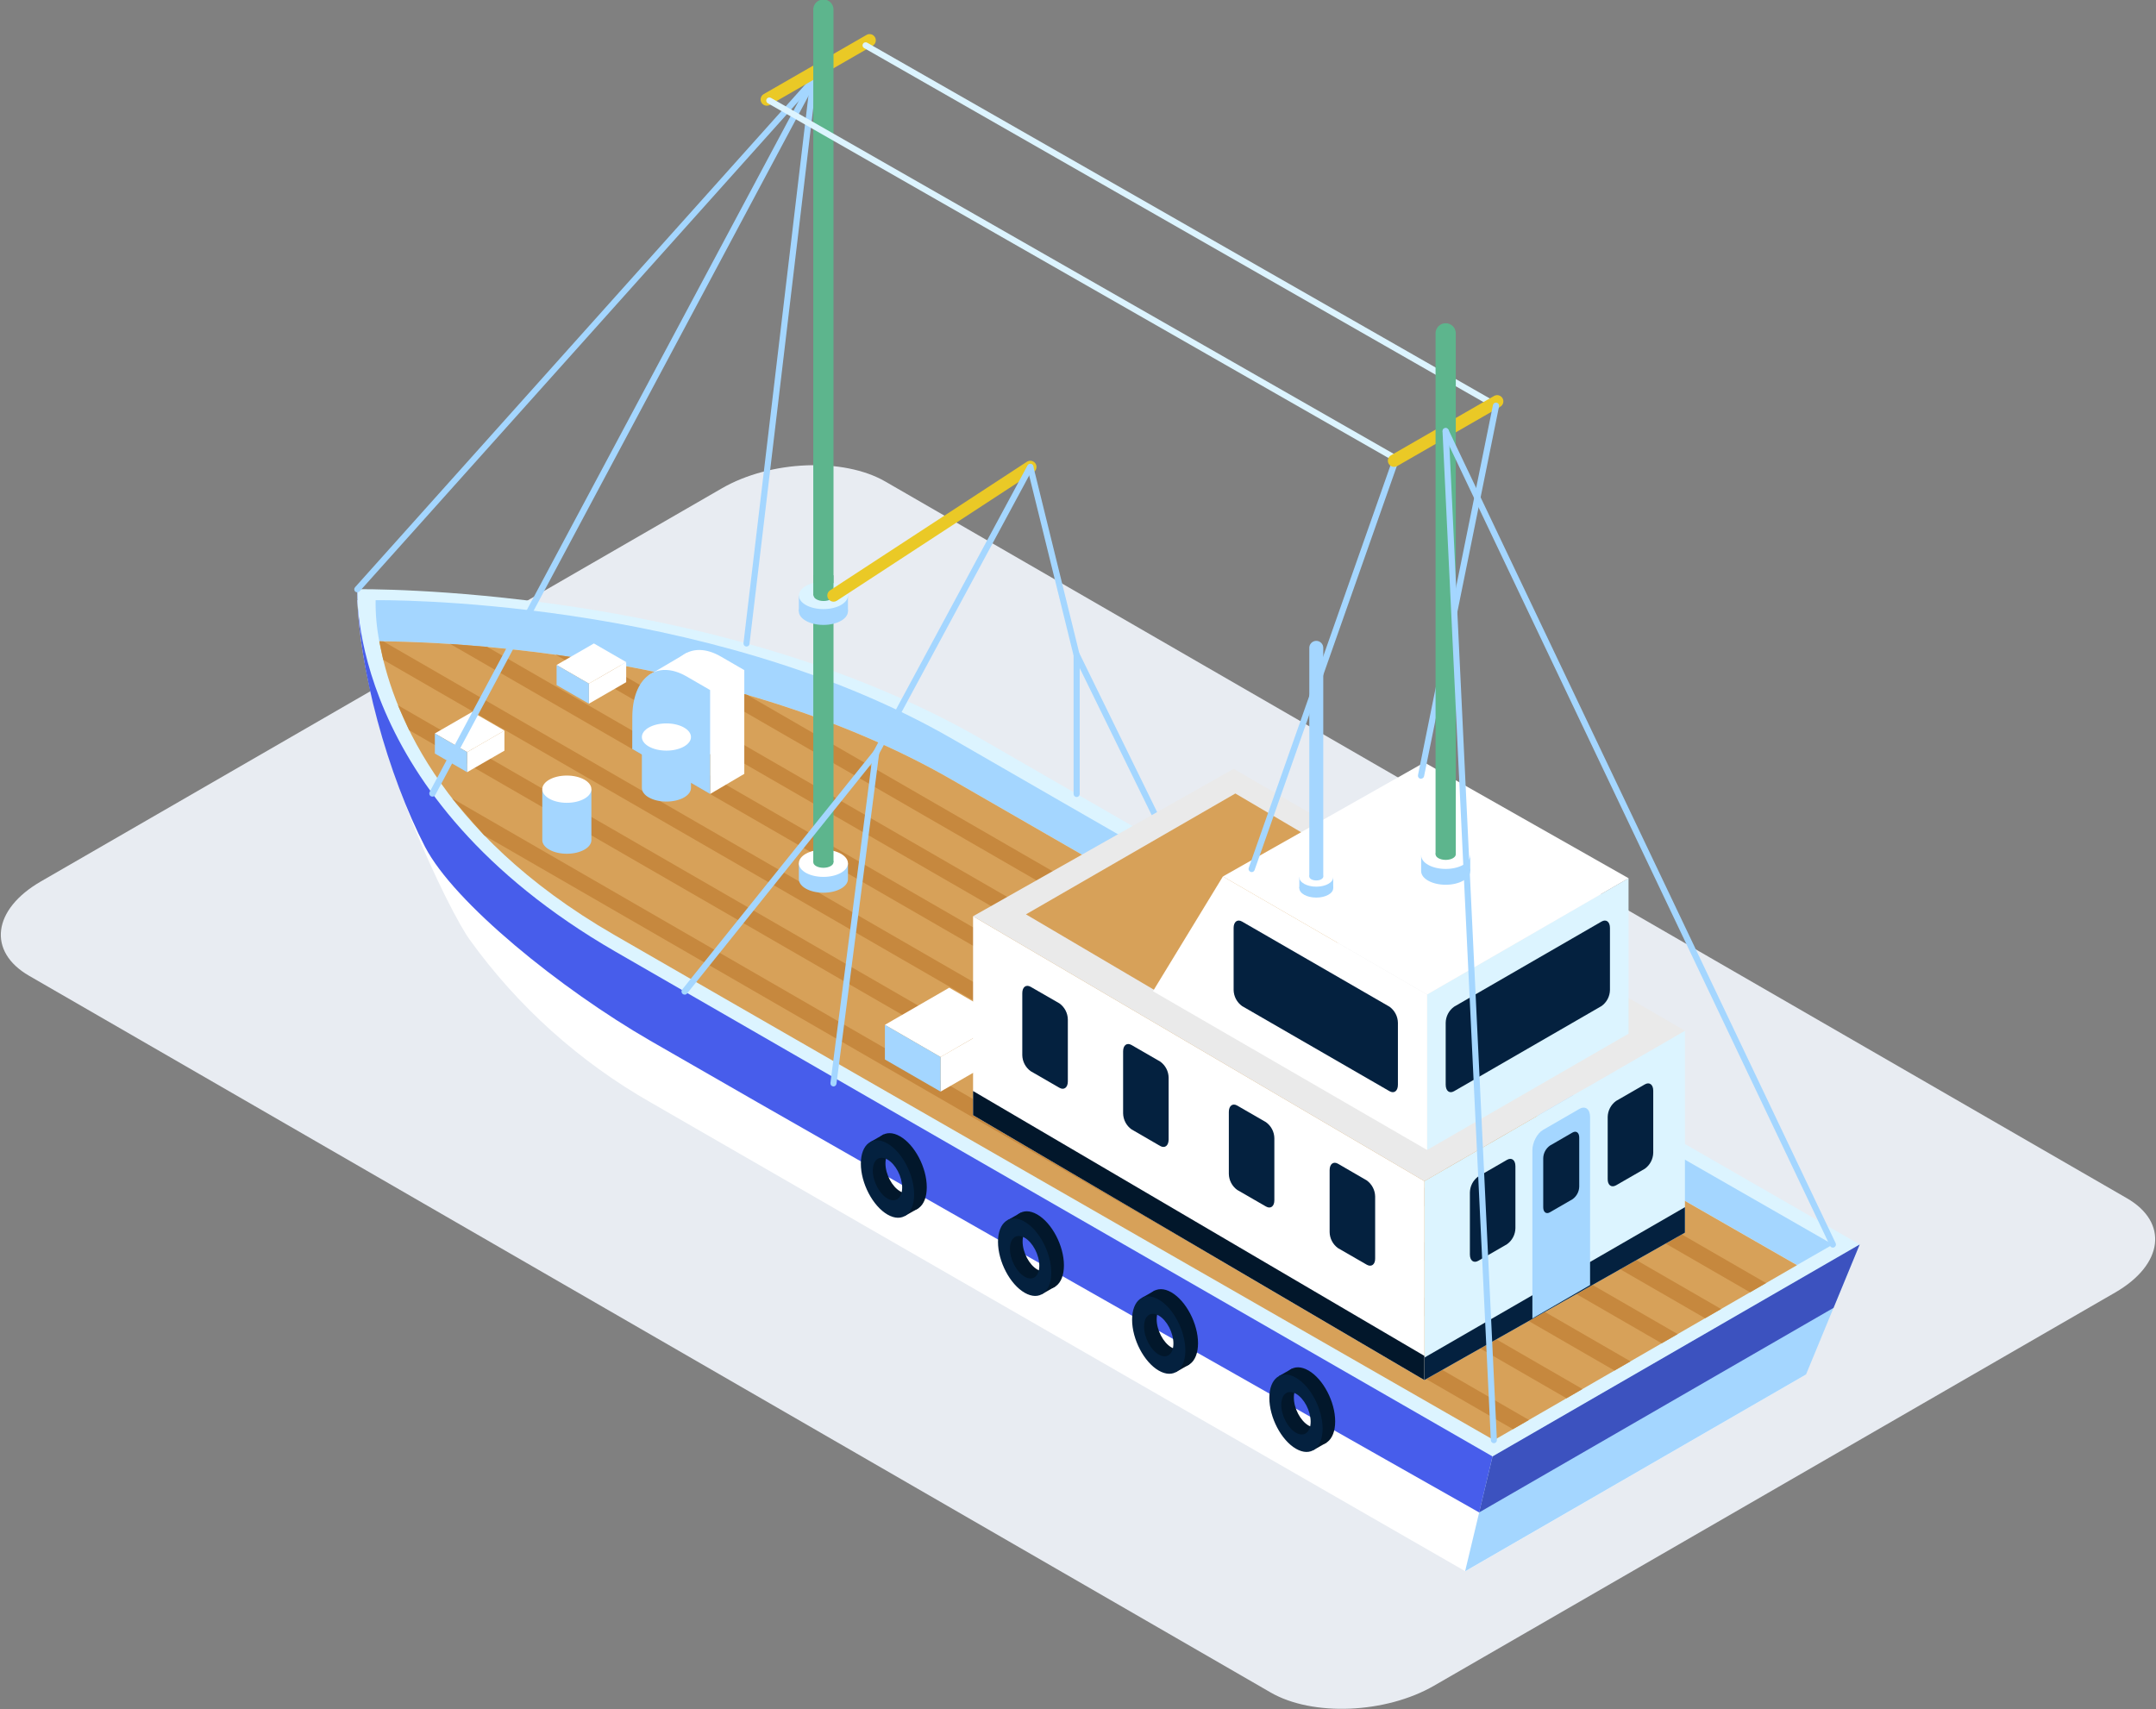 <?xml version="1.0" encoding="UTF-8"?> <svg xmlns="http://www.w3.org/2000/svg" width="483" height="383" viewBox="0 0 483 383" fill="none"><rect x="0" y="0" width="483" height="383" fill="#808080" stroke="none"/> <g clip-path="url(#clip0_5_243871)"> <path d="M9.145 197.505L161.739 109.401C172.568 103.151 188.951 102.473 198.326 107.888L476.487 268.482C485.862 273.897 484.691 283.352 473.855 289.602L321.254 377.706C310.425 383.963 294.042 384.64 284.667 379.225L6.513 218.631C-2.863 213.216 -1.685 203.762 9.145 197.505Z" fill="#E8ECF2"></path> <path d="M262.462 190.846C262.566 190.849 262.67 190.826 262.764 190.78C262.93 190.698 263.057 190.554 263.117 190.379C263.177 190.205 263.166 190.013 263.087 189.846L241.816 146.39C241.732 146.225 241.588 146.1 241.413 146.041C241.238 145.982 241.048 145.994 240.881 146.074C240.8 146.114 240.727 146.17 240.666 146.238C240.606 146.306 240.56 146.386 240.531 146.472C240.501 146.558 240.489 146.65 240.495 146.74C240.501 146.831 240.525 146.92 240.566 147.002L261.837 190.458C261.89 190.578 261.978 190.679 262.09 190.748C262.201 190.817 262.331 190.851 262.462 190.846Z" fill="#A4D6FF"></path> <path d="M80.043 134.455C100.847 138.541 188.471 183.51 222.157 202.952C278.298 235.369 404.601 307.971 404.601 307.971L366.441 330.019L328.281 352.066C328.281 352.066 201.958 279.463 145.837 247.053C129.843 237.955 116 225.516 105.249 210.584C101.202 205.137 81.412 166.279 80.043 134.455Z" fill="white"></path> <path d="M416.615 278.845L404.595 307.971L328.222 352.066L334.374 326.328L416.615 278.845Z" fill="#A4D6FF"></path> <path d="M80.056 132.021C100.86 136.1 188.471 183.51 222.17 202.952C278.291 235.369 334.367 326.334 334.367 326.334L331.373 338.881C331.373 338.881 201.82 265.601 145.679 233.184C125.553 221.565 101.696 202.261 95.209 189.721C87.07 174.003 80.043 149.495 80.056 132.021Z" fill="#475DEB"></path> <path d="M80.057 132.021C80.057 132.021 159.666 130.85 220.15 165.759C280.634 200.669 416.615 278.845 416.615 278.845L375.494 302.589L334.367 326.334C334.367 326.334 198.359 248.146 137.902 213.242C77.445 178.339 80.057 132.021 80.057 132.021Z" fill="#DCF4FF"></path> <path d="M84.978 143.692C84.383 140.659 84.105 137.572 84.149 134.481C84.149 134.481 157.666 133.402 213.472 165.628C269.278 197.853 410.608 278.845 410.608 278.845L402.581 283.45C371.915 265.89 261.297 202.452 213.472 174.839C161.12 144.613 93.189 143.692 84.978 143.692Z" fill="#A4D6FF"></path> <path d="M334.683 322.683C334.683 322.683 193.359 241.665 137.553 209.44C97.676 186.412 87.55 158.035 84.978 143.692C93.189 143.692 161.12 144.613 213.472 174.839C261.297 202.472 371.909 265.89 402.581 283.477L372.646 300.76L334.683 322.683Z" fill="#D7A159"></path> <path d="M416.615 278.845L410.76 293.043L331.374 338.874L334.374 326.328L416.615 278.845Z" fill="#3C52BF"></path> <path d="M124.487 146.699L381.988 295.365L385.567 293.299L134.224 148.186L124.487 146.699Z" fill="#C6883E"></path> <path d="M154.192 152.219L392.061 289.556L395.64 287.483L167.344 155.68L154.192 152.219Z" fill="#C6883E"></path> <path d="M85.859 147.837L361.691 307.09L365.27 305.024L85.859 143.699L84.978 143.692L85.859 147.837Z" fill="#C6883E"></path> <path d="M91.656 163.601L350.934 313.301L354.513 311.228L89.156 158.029L91.656 163.601Z" fill="#C6883E"></path> <path d="M108.479 187.168L338.94 320.222L342.519 318.156L101.281 178.879L108.479 187.168Z" fill="#C6883E"></path> <path d="M100.854 144.285L372.264 300.984L375.843 298.918L109.15 144.942L100.854 144.285Z" fill="#C6883E"></path> <path d="M210.715 236.829V244.586L225.124 236.27V228.513L210.715 236.829Z" fill="white"></path> <path d="M198.241 229.625L210.715 236.829L225.124 228.513L212.65 221.309L198.241 229.625Z" fill="white"></path> <path d="M210.715 236.829V244.586L198.241 237.388V229.625L210.715 236.829Z" fill="#A4D6FF"></path> <path d="M319.097 264.647L377.468 230.941V276.193L319.097 309.221V264.647Z" fill="#DCF4FF"></path> <path d="M319.097 304.188L377.468 270.482V276.193L319.097 309.221V304.188Z" fill="#04213F"></path> <path d="M319.097 264.647L217.992 205.295V249.869L319.097 309.221V264.647Z" fill="white"></path> <path d="M319.097 303.8L217.992 244.455V249.869L319.097 309.222V303.8Z" fill="#02172B"></path> <path d="M377.468 230.941L319.097 264.647L217.992 205.295L276.364 172.26L377.468 230.941Z" fill="#EAEAEA"></path> <path d="M229.841 204.873L269.896 228.467L316.807 201.386L276.752 177.793L229.841 204.873Z" fill="#D7A159"></path> <path d="M319.702 222.835L364.836 196.774V231.612L319.702 257.666V222.835Z" fill="#DCF4FF"></path> <path d="M319.702 222.835L273.962 196.38L258.291 222.098L319.702 257.666V222.835Z" fill="white"></path> <path d="M364.836 196.774L319.702 222.835L273.962 196.38L319.097 170.839L364.836 196.774Z" fill="white"></path> <path d="M131.928 153.173V157.673L140.284 152.851V148.351L131.928 153.173Z" fill="white"></path> <path d="M124.691 148.995L131.928 153.173L140.284 148.35L133.047 144.173L124.691 148.995Z" fill="white"></path> <path d="M131.928 153.173V157.673L124.691 153.495V148.995L131.928 153.173Z" fill="#A4D6FF"></path> <path d="M104.65 168.516V173.016L113.006 168.194V163.693L104.65 168.516Z" fill="white"></path> <path d="M97.42 164.338L104.65 168.516L113.006 163.693L105.775 159.516L97.42 164.338Z" fill="white"></path> <path d="M104.65 168.516V173.016L97.42 168.839V164.338L104.65 168.516Z" fill="#A4D6FF"></path> <path d="M96.9 178.49C97.025 178.49 97.149 178.456 97.257 178.391C97.365 178.326 97.453 178.233 97.511 178.122L182.878 18.198C182.965 18.035 182.984 17.844 182.931 17.667C182.877 17.49 182.755 17.341 182.592 17.254C182.429 17.167 182.238 17.148 182.061 17.202C181.884 17.255 181.735 17.377 181.648 17.54L96.242 177.464C96.155 177.628 96.137 177.82 96.192 177.997C96.246 178.175 96.368 178.323 96.531 178.411C96.645 178.469 96.772 178.497 96.9 178.49Z" fill="#A4D6FF"></path> <path d="M80.057 132.711C80.154 132.711 80.251 132.691 80.341 132.651C80.43 132.611 80.51 132.554 80.576 132.481L182.78 18.337C182.861 18.275 182.928 18.197 182.975 18.107C183.023 18.017 183.05 17.917 183.056 17.815C183.061 17.714 183.044 17.612 183.005 17.518C182.967 17.423 182.908 17.338 182.834 17.269C182.759 17.2 182.67 17.148 182.573 17.116C182.476 17.085 182.373 17.076 182.272 17.088C182.171 17.101 182.074 17.136 181.988 17.19C181.901 17.244 181.828 17.317 181.773 17.402L79.537 131.586C79.415 131.724 79.352 131.904 79.362 132.087C79.371 132.271 79.453 132.443 79.59 132.567C79.723 132.668 79.889 132.719 80.057 132.711Z" fill="#A4D6FF"></path> <path d="M167.252 144.863C167.419 144.864 167.58 144.801 167.702 144.687C167.824 144.574 167.899 144.418 167.91 144.252L182.924 17.929C182.94 17.838 182.937 17.744 182.914 17.655C182.892 17.565 182.851 17.481 182.793 17.409C182.736 17.336 182.665 17.276 182.583 17.233C182.501 17.19 182.411 17.165 182.319 17.159C182.135 17.138 181.951 17.191 181.805 17.306C181.66 17.42 181.566 17.587 181.543 17.771L166.562 144.087C166.539 144.27 166.59 144.455 166.704 144.6C166.817 144.746 166.984 144.84 167.167 144.863H167.252Z" fill="#A4D6FF"></path> <path d="M171.779 23.686C171.474 23.683 171.178 23.58 170.937 23.392C170.696 23.205 170.523 22.944 170.444 22.649C170.366 22.354 170.386 22.042 170.503 21.759C170.619 21.477 170.825 21.241 171.088 21.087L194.208 7.777C194.526 7.625 194.889 7.599 195.225 7.704C195.561 7.809 195.845 8.037 196.02 8.343C196.195 8.648 196.247 9.009 196.168 9.351C196.088 9.694 195.881 9.994 195.59 10.191L172.476 23.501C172.264 23.622 172.024 23.686 171.779 23.686Z" fill="#EAC926"></path> <path d="M189.964 193.432V196.978C189.964 198.663 187.497 200.024 184.464 200.024C181.431 200.024 178.964 198.663 178.964 196.978V193.432H189.964Z" fill="#A4D6FF"></path> <path d="M178.964 193.432C178.964 195.116 181.424 196.478 184.464 196.478C187.504 196.478 189.964 195.116 189.964 193.432C189.964 191.748 187.497 190.379 184.464 190.379C181.431 190.379 178.964 191.734 178.964 193.432Z" fill="white"></path> <path d="M182.194 193.156V2.27C182.177 1.962 182.224 1.654 182.33 1.364C182.437 1.075 182.601 0.81 182.813 0.586C183.025 0.363 183.28 0.184 183.564 0.062C183.847 -0.059 184.152 -0.122 184.461 -0.122C184.769 -0.122 185.074 -0.059 185.357 0.062C185.641 0.184 185.896 0.363 186.108 0.586C186.32 0.81 186.485 1.075 186.591 1.364C186.697 1.654 186.744 1.962 186.727 2.27V193.156H182.194Z" fill="#5DB58D"></path> <path d="M182.194 193.182C182.194 193.879 183.207 194.439 184.464 194.439C185.721 194.439 186.727 193.879 186.727 193.182C186.727 192.485 185.714 191.925 184.464 191.925C183.214 191.925 182.194 192.491 182.194 193.182Z" fill="#5DB58D"></path> <path d="M362.046 265.581L368.487 261.87C369.059 261.458 369.527 260.918 369.854 260.293C370.181 259.668 370.357 258.976 370.369 258.271V244.389C370.369 243.007 369.52 242.369 368.487 242.968L362.046 246.678C361.474 247.091 361.007 247.631 360.68 248.255C360.353 248.88 360.177 249.572 360.165 250.277V264.16C360.138 265.541 360.987 266.179 362.046 265.581Z" fill="#04213F"></path> <path d="M331.176 282.496L337.611 278.779C338.183 278.369 338.652 277.83 338.978 277.206C339.305 276.583 339.481 275.891 339.492 275.187V261.298C339.492 259.923 338.65 259.278 337.611 259.877L331.176 263.594C330.604 264.006 330.136 264.546 329.81 265.171C329.483 265.796 329.307 266.488 329.294 267.193V281.075C329.294 282.457 330.143 283.095 331.176 282.496Z" fill="#04213F"></path> <path d="M306.188 283.371L299.753 279.661C299.18 279.249 298.712 278.71 298.385 278.085C298.058 277.46 297.882 276.767 297.872 276.062V262.179C297.872 260.798 298.714 260.159 299.753 260.752L306.188 264.489C306.76 264.901 307.228 265.441 307.554 266.066C307.881 266.69 308.057 267.383 308.07 268.088V281.97C308.096 283.332 307.221 283.97 306.188 283.371Z" fill="#04213F"></path> <path d="M311.287 244.494L278.246 225.414C277.675 225.002 277.207 224.464 276.881 223.84C276.554 223.216 276.377 222.525 276.364 221.822V207.906C276.364 206.531 277.213 205.887 278.246 206.485L311.287 225.565C311.859 225.978 312.327 226.518 312.653 227.142C312.98 227.767 313.156 228.459 313.169 229.164V243.047C313.169 244.455 312.32 245.093 311.287 244.494Z" fill="#04213F"></path> <path d="M325.755 244.494L358.79 225.414C359.362 225.004 359.83 224.465 360.157 223.841C360.483 223.217 360.66 222.526 360.671 221.822V207.906C360.671 206.531 359.829 205.887 358.79 206.485L325.755 225.565C325.182 225.976 324.713 226.516 324.386 227.141C324.06 227.766 323.884 228.459 323.873 229.164V243.047C323.886 244.455 324.715 245.093 325.755 244.494Z" fill="#04213F"></path> <path d="M283.621 270.338L277.173 266.62C276.601 266.208 276.133 265.668 275.807 265.043C275.48 264.419 275.304 263.726 275.292 263.021V249.139C275.292 247.757 276.14 247.119 277.173 247.718L283.608 251.435C284.18 251.846 284.648 252.384 284.975 253.008C285.302 253.632 285.478 254.324 285.489 255.028V268.91C285.503 270.292 284.654 270.93 283.621 270.338Z" fill="#04213F"></path> <path d="M259.902 256.764L253.488 253.047C252.916 252.637 252.447 252.098 252.121 251.474C251.794 250.85 251.618 250.159 251.606 249.455V235.572C251.606 234.191 252.455 233.553 253.488 234.145L259.922 237.862C260.495 238.273 260.964 238.813 261.291 239.438C261.617 240.063 261.793 240.756 261.804 241.461V255.343C261.784 256.725 260.942 257.363 259.902 256.764Z" fill="#04213F"></path> <path d="M237.342 243.731L230.901 240.014C230.329 239.601 229.861 239.061 229.534 238.437C229.208 237.812 229.031 237.12 229.019 236.415V222.532C229.019 221.151 229.868 220.512 230.901 221.111L237.342 224.822C237.914 225.234 238.382 225.774 238.708 226.399C239.035 227.024 239.211 227.716 239.224 228.421V242.303C239.224 243.685 238.355 244.323 237.342 243.731Z" fill="#04213F"></path> <path d="M356.217 287.937V250.264C356.217 248.514 355.145 247.705 353.835 248.461L345.677 253.172C344.361 253.929 343.295 255.981 343.295 257.725V295.411L356.217 287.937Z" fill="#A4D6FF"></path> <path d="M347.21 271.634L352.296 268.693C352.75 268.369 353.122 267.943 353.381 267.45C353.641 266.956 353.78 266.408 353.789 265.85V254.876C353.789 253.791 353.131 253.284 352.296 253.751L347.21 256.692C346.758 257.017 346.388 257.444 346.13 257.937C345.872 258.431 345.733 258.978 345.723 259.534V270.509C345.723 271.601 346.394 272.107 347.21 271.634Z" fill="#04213F"></path> <path d="M312.767 103.493C312.89 103.492 313.01 103.46 313.116 103.399C313.222 103.338 313.311 103.25 313.373 103.144C313.463 102.983 313.486 102.793 313.436 102.616C313.387 102.438 313.27 102.288 313.109 102.197L172.694 21.922C172.533 21.834 172.343 21.812 172.166 21.861C171.989 21.91 171.839 22.027 171.746 22.185C171.656 22.346 171.633 22.536 171.682 22.713C171.732 22.891 171.849 23.042 172.009 23.133L312.419 103.401C312.524 103.463 312.645 103.495 312.767 103.493Z" fill="#DCF4FF"></path> <path d="M335.163 91.604C335.325 91.618 335.487 91.574 335.62 91.481C335.754 91.387 335.849 91.25 335.891 91.093C335.933 90.935 335.918 90.768 335.848 90.621C335.779 90.474 335.66 90.356 335.512 90.288L194.274 9.566C194.194 9.52 194.106 9.49 194.015 9.478C193.924 9.467 193.832 9.473 193.743 9.496C193.655 9.52 193.572 9.561 193.499 9.617C193.426 9.673 193.365 9.743 193.32 9.823C193.274 9.902 193.245 9.99 193.233 10.081C193.222 10.171 193.229 10.263 193.253 10.351C193.278 10.44 193.319 10.522 193.376 10.594C193.433 10.666 193.503 10.726 193.583 10.77L334.821 91.512C334.925 91.571 335.043 91.603 335.163 91.604Z" fill="#DCF4FF"></path> <path d="M280.403 195.406C280.548 195.406 280.689 195.361 280.807 195.277C280.925 195.193 281.014 195.075 281.061 194.939L313.418 103.032C313.449 102.946 313.462 102.854 313.457 102.763C313.451 102.671 313.428 102.582 313.389 102.499C313.349 102.417 313.293 102.343 313.225 102.282C313.157 102.221 313.077 102.174 312.991 102.144C312.904 102.114 312.813 102.101 312.722 102.106C312.63 102.111 312.541 102.134 312.458 102.174C312.376 102.213 312.302 102.269 312.241 102.337C312.18 102.406 312.133 102.485 312.103 102.572L279.746 194.465C279.686 194.639 279.698 194.83 279.778 194.996C279.858 195.162 280 195.291 280.173 195.353C280.246 195.384 280.324 195.402 280.403 195.406Z" fill="#A4D6FF"></path> <path d="M312.307 104.611C312.063 104.613 311.823 104.549 311.612 104.428C311.4 104.307 311.225 104.132 311.103 103.92C310.919 103.601 310.869 103.222 310.964 102.865C311.058 102.509 311.291 102.205 311.609 102.019L334.736 88.703C335.055 88.53 335.429 88.489 335.779 88.587C336.128 88.686 336.425 88.917 336.607 89.232C336.788 89.546 336.84 89.919 336.751 90.271C336.662 90.623 336.44 90.927 336.13 91.117L313.004 104.427C312.792 104.548 312.551 104.612 312.307 104.611Z" fill="#EAC926"></path> <path d="M318.373 174.47C318.529 174.465 318.679 174.406 318.799 174.305C318.918 174.203 319 174.065 319.031 173.911L335.828 91.045C335.864 90.863 335.827 90.675 335.725 90.52C335.623 90.366 335.463 90.259 335.282 90.222C335.1 90.186 334.911 90.223 334.757 90.325C334.603 90.427 334.496 90.587 334.459 90.768L317.669 173.668C317.65 173.758 317.65 173.85 317.668 173.94C317.685 174.03 317.72 174.116 317.771 174.192C317.822 174.269 317.887 174.334 317.963 174.385C318.039 174.437 318.125 174.472 318.215 174.49L318.373 174.47Z" fill="#A4D6FF"></path> <path d="M318.373 195.189C318.373 196.873 320.833 198.241 323.873 198.241C326.913 198.241 329.367 196.873 329.367 195.189C329.367 193.504 326.906 192.116 323.886 192.116C320.866 192.116 318.373 193.504 318.373 195.189Z" fill="#A4D6FF"></path> <path d="M329.373 191.642H318.373V195.189H329.373V191.642Z" fill="#A4D6FF"></path> <path d="M318.373 191.642C318.373 193.327 320.833 194.695 323.873 194.695C326.913 194.695 329.367 193.327 329.367 191.642C329.367 189.958 326.906 188.596 323.873 188.596C320.84 188.596 318.373 189.958 318.373 191.642Z" fill="white"></path> <path d="M321.603 191.386V74.57C321.634 73.99 321.887 73.444 322.308 73.044C322.73 72.645 323.289 72.422 323.87 72.422C324.451 72.422 325.009 72.645 325.431 73.044C325.853 73.444 326.105 73.99 326.136 74.57V191.386H321.603Z" fill="#5DB58D"></path> <path d="M321.603 191.412C321.603 192.103 322.616 192.669 323.873 192.669C325.13 192.669 326.136 192.103 326.136 191.412C326.136 190.721 325.123 190.142 323.886 190.142C322.649 190.142 321.603 190.715 321.603 191.412Z" fill="#5DB58D"></path> <path d="M159.088 151.344L153.831 146.285L145.258 151.344L146.488 158.167L159.088 151.344Z" fill="white"></path> <path d="M149.297 163.325L166.733 173.398V150.14L161.469 147.094C154.752 143.219 149.311 147.331 149.311 156.305L149.297 163.325Z" fill="white"></path> <path d="M166.739 173.391L159.087 177.898V154.64L166.739 150.134V173.391Z" fill="white"></path> <path d="M141.639 167.825L159.081 177.898V154.614L153.817 151.568C147.1 147.693 141.652 151.805 141.652 160.779L141.639 167.825Z" fill="#A4D6FF"></path> <path d="M132.487 176.826V188.241C132.487 189.925 130.027 191.294 126.987 191.294C123.947 191.294 121.487 189.925 121.487 188.241V176.826H132.487Z" fill="#A4D6FF"></path> <path d="M121.487 176.826C121.487 178.51 123.954 179.879 126.987 179.879C130.02 179.879 132.487 178.51 132.487 176.826C132.487 175.141 130.027 173.773 126.987 173.773C123.947 173.773 121.487 175.141 121.487 176.826Z" fill="white"></path> <path d="M154.798 165.141V176.556C154.798 178.24 152.33 179.602 149.297 179.602C146.264 179.602 143.797 178.24 143.797 176.556V165.141H154.798Z" fill="#A4D6FF"></path> <path d="M143.797 165.141C143.797 166.825 146.258 168.187 149.297 168.187C152.337 168.187 154.798 166.819 154.798 165.141C154.798 163.463 152.33 162.088 149.297 162.088C146.264 162.088 143.797 163.443 143.797 165.141Z" fill="white"></path> <path d="M178.964 136.968C178.964 138.653 181.424 140.021 184.464 140.021C187.504 140.021 189.964 138.653 189.964 136.968C189.964 135.284 187.497 133.922 184.464 133.922C181.431 133.922 178.964 135.284 178.964 136.968Z" fill="#A4D6FF"></path> <path d="M189.964 133.422H178.964V136.968H189.964V133.422Z" fill="#A4D6FF"></path> <path d="M178.964 133.422C178.964 135.113 181.424 136.475 184.464 136.475C187.504 136.475 189.964 135.113 189.964 133.422C189.964 131.731 187.497 130.376 184.464 130.376C181.431 130.376 178.964 131.738 178.964 133.422Z" fill="#DCF4FF"></path> <path d="M182.26 133.422C182.26 134.08 183.26 134.665 184.497 134.665C185.734 134.665 186.727 134.106 186.727 133.422C186.727 132.738 185.727 132.185 184.497 132.185C183.266 132.185 182.26 132.738 182.26 133.422Z" fill="#5DB58D"></path> <path d="M182.194 133.429H186.727V128.896H182.194V133.429Z" fill="#5DB58D"></path> <path d="M186.734 134.817C187.002 134.816 187.265 134.739 187.49 134.593L231.572 105.789C231.725 105.689 231.857 105.56 231.96 105.409C232.063 105.259 232.135 105.089 232.173 104.91C232.21 104.732 232.212 104.547 232.179 104.368C232.145 104.188 232.076 104.017 231.976 103.864C231.877 103.711 231.748 103.58 231.597 103.477C231.446 103.373 231.277 103.301 231.098 103.264C230.919 103.226 230.735 103.224 230.555 103.258C230.376 103.291 230.205 103.36 230.052 103.46L185.971 132.264C185.817 132.363 185.684 132.491 185.581 132.641C185.477 132.792 185.404 132.961 185.366 133.14C185.328 133.318 185.326 133.503 185.36 133.682C185.393 133.862 185.462 134.033 185.563 134.185C185.691 134.379 185.865 134.538 186.069 134.648C186.273 134.758 186.502 134.816 186.734 134.817Z" fill="#EAC926"></path> <path d="M410.608 279.542C410.711 279.544 410.812 279.521 410.904 279.476C411.071 279.397 411.199 279.254 411.26 279.08C411.322 278.907 411.312 278.715 411.233 278.549L324.498 96.302C324.412 96.147 324.27 96.03 324.101 95.977C323.932 95.923 323.749 95.935 323.589 96.011C323.429 96.088 323.304 96.222 323.239 96.387C323.175 96.552 323.175 96.736 323.241 96.9L409.977 279.147C410.034 279.266 410.123 279.366 410.235 279.436C410.347 279.506 410.476 279.543 410.608 279.542Z" fill="#A4D6FF"></path> <path d="M334.683 323.374C334.774 323.369 334.863 323.347 334.945 323.309C335.027 323.27 335.101 323.215 335.162 323.148C335.223 323.081 335.27 323.002 335.301 322.917C335.332 322.831 335.345 322.741 335.341 322.65L324.544 96.545C324.545 96.453 324.526 96.361 324.489 96.277C324.451 96.192 324.397 96.117 324.329 96.055C324.261 95.993 324.18 95.946 324.092 95.917C324.005 95.888 323.912 95.878 323.82 95.887C323.728 95.886 323.637 95.905 323.552 95.942C323.468 95.98 323.392 96.034 323.33 96.102C323.268 96.171 323.221 96.251 323.192 96.339C323.163 96.426 323.153 96.519 323.162 96.611L333.985 322.716C333.996 322.894 334.073 323.061 334.203 323.183C334.333 323.306 334.505 323.374 334.683 323.374Z" fill="#A4D6FF"></path> <path d="M153.383 222.868C153.487 222.867 153.59 222.843 153.683 222.798C153.776 222.752 153.858 222.686 153.923 222.605L196.84 169.088L231.427 104.934C231.47 104.853 231.497 104.764 231.506 104.673C231.515 104.582 231.506 104.49 231.479 104.402C231.453 104.315 231.409 104.233 231.351 104.162C231.293 104.091 231.222 104.033 231.141 103.989C231.06 103.946 230.972 103.919 230.88 103.91C230.789 103.901 230.697 103.91 230.61 103.937C230.522 103.964 230.44 104.007 230.369 104.065C230.299 104.123 230.24 104.195 230.197 104.276L195.682 168.332L152.824 221.723C152.742 221.826 152.691 221.949 152.677 222.08C152.662 222.21 152.685 222.342 152.742 222.46C152.799 222.579 152.888 222.678 152.999 222.748C153.11 222.818 153.239 222.855 153.37 222.855L153.383 222.868Z" fill="#A4D6FF"></path> <path d="M241.191 178.589C241.282 178.589 241.372 178.571 241.457 178.536C241.541 178.501 241.617 178.449 241.682 178.384C241.746 178.319 241.797 178.243 241.831 178.158C241.865 178.073 241.882 177.983 241.882 177.892V146.719L231.486 104.48C231.43 104.314 231.314 104.176 231.16 104.092C231.007 104.008 230.827 103.985 230.658 104.027C230.488 104.07 230.34 104.174 230.244 104.32C230.148 104.466 230.11 104.642 230.138 104.815L240.513 146.883V177.911C240.516 178.09 240.589 178.26 240.715 178.387C240.842 178.513 241.012 178.586 241.191 178.589Z" fill="#A4D6FF"></path> <path d="M186.734 243.435C186.897 243.428 187.053 243.364 187.174 243.253C187.294 243.142 187.372 242.992 187.392 242.83L196.958 168.766C196.972 168.588 196.917 168.411 196.804 168.272C196.691 168.133 196.529 168.043 196.352 168.021C196.174 167.998 195.995 168.044 195.851 168.15C195.706 168.255 195.608 168.412 195.576 168.588L186.036 242.652C186.014 242.835 186.065 243.02 186.179 243.165C186.292 243.311 186.459 243.405 186.642 243.428L186.734 243.435Z" fill="#A4D6FF"></path> <path d="M291.082 199.011C291.082 200.176 292.786 201.117 294.878 201.117C296.97 201.117 298.674 200.176 298.674 199.011C298.674 197.847 296.977 196.906 294.878 196.906C292.779 196.906 291.082 197.853 291.082 199.011Z" fill="#A4D6FF"></path> <path d="M298.674 196.564H291.082V199.011H298.674V196.564Z" fill="#A4D6FF"></path> <path d="M291.082 196.564C291.082 197.728 292.786 198.669 294.878 198.669C296.97 198.669 298.674 197.728 298.674 196.564C298.674 195.399 296.977 194.458 294.878 194.458C292.779 194.458 291.082 195.406 291.082 196.564Z" fill="white"></path> <path d="M293.319 196.386V145.258C293.305 145.044 293.335 144.83 293.407 144.628C293.479 144.427 293.592 144.242 293.739 144.086C293.885 143.93 294.062 143.805 294.259 143.72C294.455 143.635 294.667 143.591 294.881 143.591C295.095 143.591 295.307 143.635 295.504 143.72C295.7 143.805 295.877 143.93 296.024 144.086C296.17 144.242 296.283 144.427 296.355 144.628C296.428 144.83 296.458 145.044 296.444 145.258V196.386H293.319Z" fill="#A4D6FF"></path> <path d="M293.319 196.406C293.319 196.886 294.016 197.274 294.878 197.274C295.74 197.274 296.444 196.886 296.444 196.406C296.444 195.926 295.747 195.537 294.878 195.537C294.01 195.537 293.319 195.926 293.319 196.406Z" fill="#A4D6FF"></path> <path d="M262.416 289.562C265.705 291.47 268.39 296.576 268.39 300.971C268.39 305.366 265.712 307.386 262.416 305.478C259.119 303.57 256.448 298.471 256.448 294.096C256.448 289.72 259.119 287.661 262.416 289.562ZM262.416 301.892C264.232 302.938 265.705 301.826 265.705 299.412C265.705 296.997 264.245 294.201 262.416 293.155C260.587 292.109 259.126 293.22 259.126 295.629C259.126 298.037 260.606 300.846 262.416 301.892Z" fill="#02172B"></path> <path d="M255.915 291.767L255.79 290.806L258.718 289.148C258.718 289.148 263.113 290.938 265.074 294.701C267.034 298.464 266.442 305.721 266.442 305.721L263.409 307.452L263.547 304.688C263.547 304.688 264.975 299.53 263.179 296.267C261.383 293.003 255.915 291.767 255.915 291.767Z" fill="#02172B"></path> <path d="M256.817 293.767C256.817 293.767 258.133 298.859 259.587 301.129C261.041 303.399 262.179 305.287 262.179 305.287C262.179 305.287 258.85 306.09 257.054 303.392C255.257 300.695 254.856 296.898 254.856 296.898L256.817 293.767Z" fill="#02172B"></path> <path d="M259.587 291.181C262.876 293.082 265.554 298.188 265.554 302.583C265.554 306.978 262.883 308.998 259.587 307.096C256.29 305.195 253.619 300.083 253.619 295.688C253.619 291.293 256.29 289.273 259.587 291.181ZM259.587 303.504C261.396 304.55 262.876 303.445 262.876 301.03C262.876 298.616 261.409 295.813 259.587 294.767C257.764 293.72 256.297 294.832 256.297 297.247C256.297 299.662 257.777 302.458 259.587 303.504Z" fill="#04213F"></path> <path d="M293.148 307.083C296.437 308.985 299.115 314.09 299.115 318.485C299.115 322.88 296.444 324.9 293.148 322.999C289.851 321.097 287.18 315.985 287.18 311.59C287.18 307.195 289.851 305.175 293.148 307.083ZM293.148 319.406C294.957 320.452 296.437 319.34 296.437 316.932C296.437 314.524 294.97 311.715 293.148 310.669C291.325 309.623 289.858 310.735 289.858 313.149C289.858 315.564 291.338 318.36 293.148 319.406Z" fill="#02172B"></path> <path d="M286.647 309.287L286.516 308.327L289.443 306.662C289.443 306.662 293.838 308.452 295.806 312.215C297.773 315.978 297.168 323.242 297.168 323.242L294.141 324.966L294.273 322.209C294.273 322.209 295.7 317.044 293.904 313.781C292.108 310.518 286.647 309.287 286.647 309.287Z" fill="#02172B"></path> <path d="M287.542 311.281C287.542 311.281 288.858 316.38 290.312 318.643C291.766 320.906 292.904 322.808 292.904 322.808C292.904 322.808 289.575 323.604 287.779 320.906C285.983 318.209 285.582 314.413 285.582 314.413L287.542 311.281Z" fill="#02172B"></path> <path d="M290.332 308.695C293.621 310.597 296.299 315.702 296.299 320.097C296.299 324.492 293.628 326.512 290.332 324.61C287.035 322.709 284.364 317.603 284.364 313.208C284.364 308.814 287.042 306.794 290.332 308.695ZM290.332 321.025C292.141 322.064 293.621 320.959 293.621 318.544C293.621 316.13 292.154 313.327 290.332 312.287C288.509 311.248 287.042 312.347 287.042 314.761C287.042 317.176 288.503 319.979 290.332 321.025Z" fill="#04213F"></path> <path d="M201.656 254.62C204.945 256.521 207.623 261.627 207.623 266.022C207.623 270.417 204.952 272.436 201.656 270.535C198.359 268.634 195.682 263.528 195.682 259.133C195.682 254.738 198.353 252.699 201.656 254.62ZM201.656 266.943C203.465 267.989 204.945 266.884 204.945 264.469C204.945 262.054 203.478 259.252 201.656 258.205C199.833 257.159 198.366 258.271 198.366 260.686C198.366 263.1 199.84 265.89 201.656 266.93V266.943Z" fill="#02172B"></path> <path d="M195.155 256.811L195.024 255.85L197.952 254.185C197.952 254.185 202.347 255.975 204.307 259.738C206.268 263.502 205.676 270.765 205.676 270.765L202.643 272.489L202.781 269.732C202.781 269.732 204.209 264.568 202.412 261.304C200.616 258.041 195.155 256.811 195.155 256.811Z" fill="#02172B"></path> <path d="M196.05 258.811C196.05 258.811 197.366 263.903 198.82 266.166C200.274 268.43 201.412 270.331 201.412 270.331C201.412 270.331 198.083 271.127 196.287 268.43C194.491 265.732 194.089 261.936 194.089 261.936L196.05 258.811Z" fill="#02172B"></path> <path d="M198.82 256.218C202.11 258.12 204.788 263.225 204.788 267.62C204.788 272.015 202.116 274.042 198.82 272.134C195.524 270.226 192.853 265.127 192.853 260.732C192.853 256.337 195.524 254.317 198.82 256.218ZM198.82 268.548C200.629 269.594 202.11 268.482 202.11 266.068C202.11 263.653 200.643 260.85 198.82 259.811C196.998 258.771 195.53 259.87 195.53 262.284C195.53 264.699 197.011 267.502 198.82 268.548Z" fill="#04213F"></path> <path d="M232.381 272.121C235.671 274.022 238.349 279.128 238.349 283.523C238.349 287.918 235.677 289.937 232.381 288.036C229.085 286.135 226.414 281.029 226.414 276.634C226.414 272.239 229.085 270.219 232.381 272.121ZM232.381 284.45C234.19 285.49 235.671 284.385 235.671 281.97C235.671 279.555 234.204 276.753 232.381 275.713C230.559 274.673 229.091 275.772 229.091 278.187C229.091 280.601 230.572 283.404 232.381 284.45Z" fill="#02172B"></path> <path d="M225.854 274.358L225.723 273.397L228.651 271.732C228.651 271.732 233.046 273.529 235.013 277.292C236.98 281.055 236.381 288.279 236.381 288.279L233.355 290.01L233.486 287.246C233.486 287.246 234.914 282.088 233.118 278.825C231.322 275.562 225.854 274.358 225.854 274.358Z" fill="#02172B"></path> <path d="M226.775 276.331C226.775 276.331 228.091 281.424 229.545 283.687C230.999 285.95 232.137 287.852 232.137 287.852C232.137 287.852 228.808 288.654 227.012 285.957C225.216 283.259 224.815 279.463 224.815 279.463L226.775 276.331Z" fill="#02172B"></path> <path d="M229.545 273.733C232.835 275.641 235.513 280.746 235.513 285.141C235.513 289.536 232.842 291.556 229.545 289.655C226.249 287.753 223.578 282.641 223.578 278.246C223.578 273.851 226.249 271.831 229.545 273.733ZM229.545 286.062C231.355 287.108 232.835 285.996 232.835 283.588C232.835 281.18 231.368 278.371 229.545 277.325C227.723 276.279 226.256 277.391 226.256 279.805C226.256 282.22 227.736 285.016 229.545 286.062Z" fill="#04213F"></path> </g> <defs> <clipPath id="clip0_5_243871"> <rect width="482.633" height="382.877" fill="white" transform="translate(0.184)"></rect> </clipPath> </defs> </svg> 